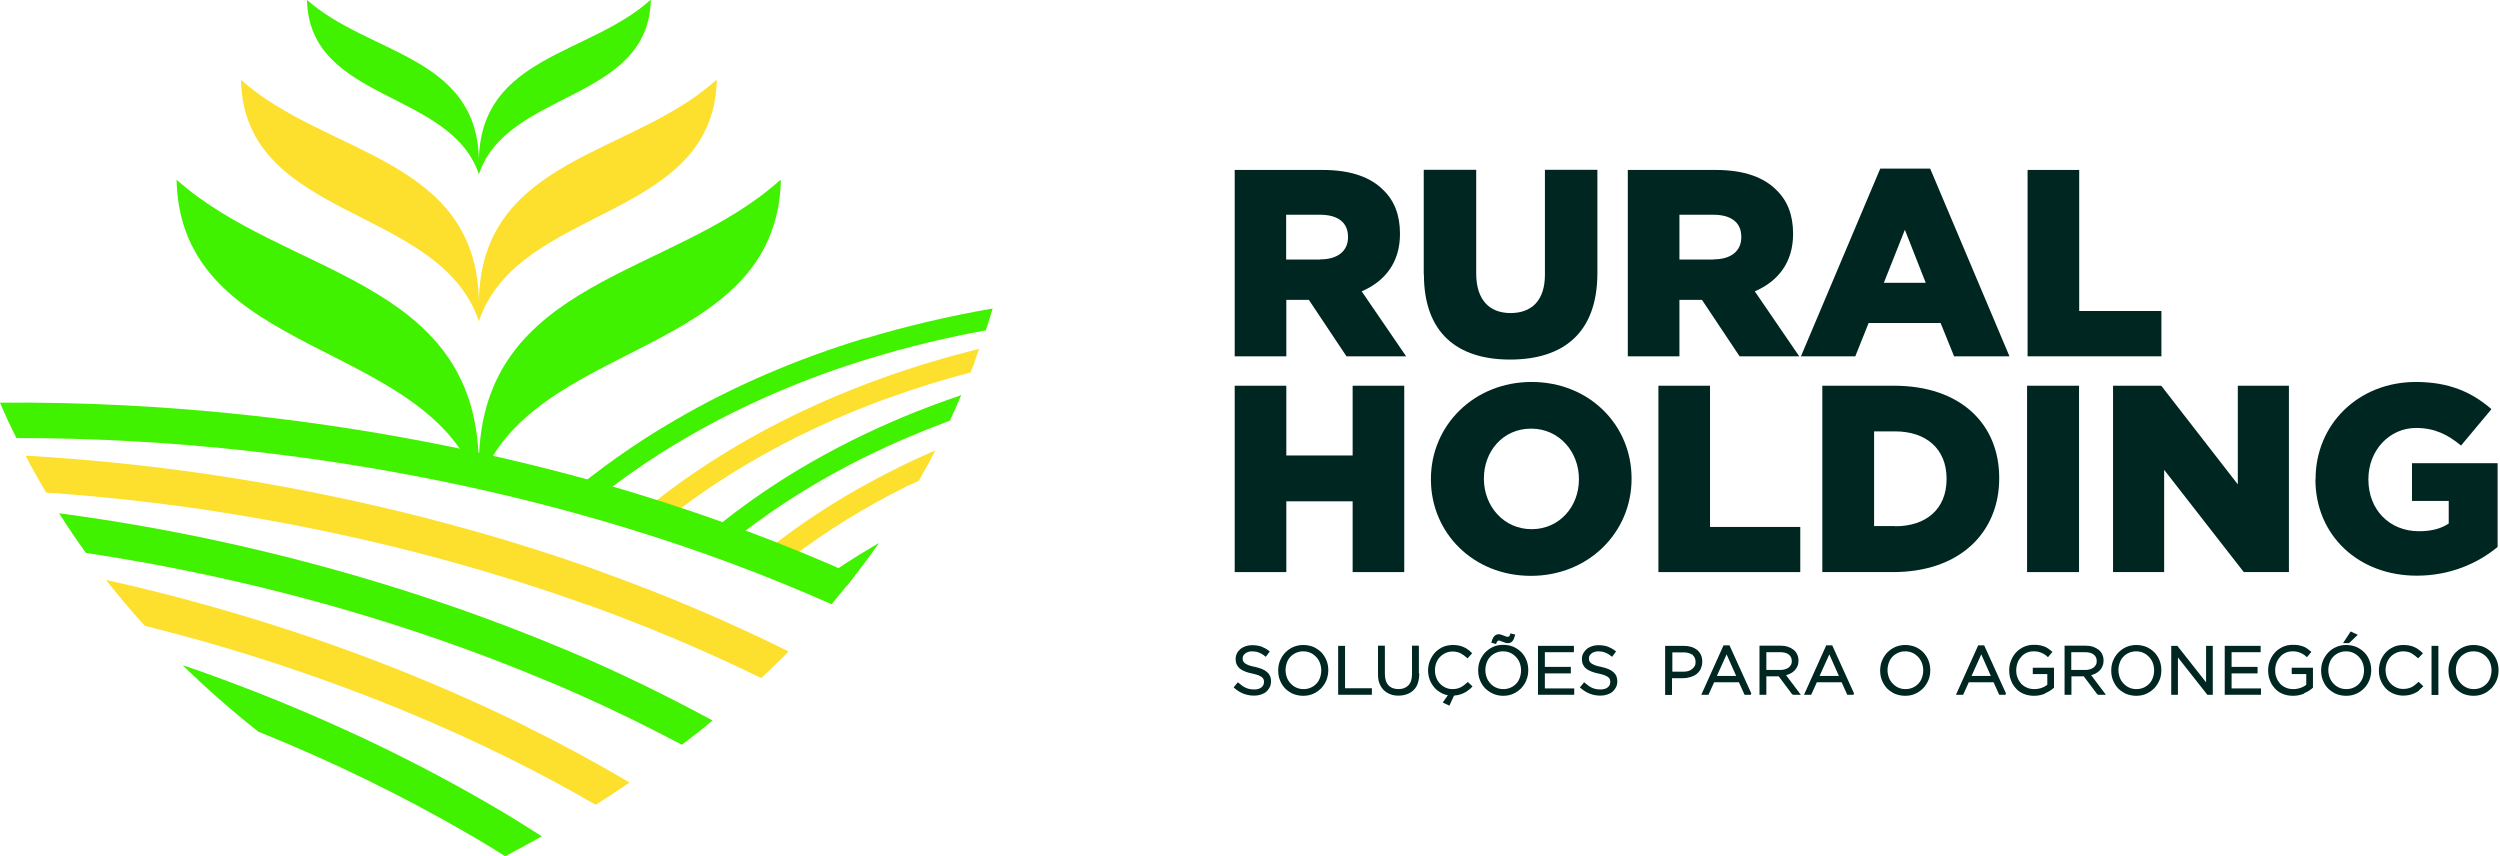 <svg xmlns="http://www.w3.org/2000/svg" width="400" height="137" viewBox="0 0 400 137" fill="none"><g clip-path="url(#clip0_133_2)"><path fill-rule="evenodd" clip-rule="evenodd" d="M140.206 87.13C136.651 89.181 133.233 91.424 130.033 93.805L128.94 94.625L130.307 94.461C132.03 94.27 133.78 93.996 135.503 93.722C137.308 91.479 139.003 89.209 140.644 86.883C140.507 86.966 140.343 87.047 140.179 87.13" fill="#41F200"></path><path fill-rule="evenodd" clip-rule="evenodd" d="M148.821 73.643C148.821 73.643 148.903 73.506 148.93 73.451C149.176 72.986 149.395 72.521 149.641 72.056C147.617 72.959 145.621 73.862 143.652 74.847C135.722 78.759 128.447 83.354 122.103 88.525L121.337 89.154H122.814C123.416 89.209 124.017 89.209 124.619 89.209C125.22 89.209 125.904 89.209 126.533 89.209H126.643L126.725 89.127C132.249 84.941 138.374 81.139 144.992 77.856L145.266 77.719L145.566 77.582C146.031 77.363 146.524 77.145 147.016 76.926C147.617 75.859 148.219 74.765 148.821 73.67" fill="#FDDF2D"></path><path fill-rule="evenodd" clip-rule="evenodd" d="M152.403 66.366C152.485 66.147 152.595 65.956 152.704 65.737C152.786 65.573 152.841 65.409 152.923 65.245C153.223 64.561 153.497 63.904 153.798 63.22C150.598 64.314 147.426 65.491 144.363 66.777C135.175 70.634 126.752 75.312 119.314 80.728C117.181 82.26 115.048 83.956 112.942 85.734L112.313 86.254L113.133 86.364C114.309 86.528 115.485 86.692 116.688 86.829H116.852L116.962 86.747C118.575 85.461 120.025 84.312 121.447 83.3C128.666 78.075 136.815 73.534 145.703 69.786L145.813 69.731H145.895C147.891 68.856 149.942 68.062 151.993 67.296C152.13 66.968 152.294 66.667 152.43 66.339" fill="#41F200"></path><path fill-rule="evenodd" clip-rule="evenodd" d="M155.876 57.995C155.876 57.995 155.931 57.886 155.958 57.804C156.204 57.147 156.423 56.491 156.669 55.807C151.419 57.12 146.277 58.652 141.328 60.43C131.319 64.014 121.994 68.555 113.653 73.944C109.223 76.789 105.011 79.935 101.101 83.3L100.581 83.765L101.265 83.956C102.304 84.23 103.343 84.503 104.41 84.75H104.601L104.738 84.668C108.211 81.768 111.875 79.059 115.649 76.652C123.744 71.427 132.796 67.023 142.531 63.521H142.586C146.715 62.017 150.954 60.731 155.302 59.582C155.493 59.062 155.712 58.542 155.931 58.023" fill="#FDDF2D"></path><path fill-rule="evenodd" clip-rule="evenodd" d="M138.292 54.138C127.436 57.448 117.235 61.825 108.019 67.214C101.648 70.907 95.713 75.12 90.299 79.716L89.834 80.099L90.408 80.318C91.338 80.701 92.268 81.056 93.225 81.412L93.416 81.494L93.58 81.357C98.612 77.172 104.081 73.342 109.852 70.005C118.849 64.78 128.776 60.485 139.386 57.284C145.32 55.478 151.446 54.001 157.736 52.852C158.119 51.703 158.474 50.527 158.83 49.351C151.801 50.582 144.91 52.196 138.292 54.193" fill="#41F200"></path><path d="M76.625 73.698C77.172 44.536 107.664 44.29 124.756 28.861C124.81 28.861 124.892 28.861 124.947 28.888C124.127 57.585 84.583 54.083 76.598 77.801C68.585 54.056 28.851 57.53 28.249 28.751C45.56 44.208 75.942 44.399 76.598 73.67" fill="#41F200"></path><path d="M76.625 48.147C77.036 25.195 101.046 25.004 114.528 12.857C114.583 12.857 114.637 12.857 114.692 12.885C114.036 35.481 82.888 32.718 76.625 51.402C70.308 32.691 39.024 35.454 38.559 12.775C52.205 24.949 76.133 25.113 76.625 48.147Z" fill="#FDDF2D"></path><path d="M76.625 25.551C76.926 8.973 94.291 8.809 104.027 0.027C104.054 0.027 104.109 0.027 104.136 0.027C103.671 16.359 81.165 14.362 76.625 27.876C72.058 14.362 49.47 16.332 49.115 -0.027C58.959 8.754 76.27 8.891 76.625 25.523" fill="#41F200"></path><path fill-rule="evenodd" clip-rule="evenodd" d="M86.716 133.827C83.982 132.076 81.22 130.352 78.376 128.711C63.991 120.34 48.13 113.063 31.203 107.1C30.546 106.881 29.89 106.662 29.234 106.443C33.008 110.136 37.027 113.665 41.321 117.057C53.135 121.817 64.347 127.289 74.766 133.334L75.094 133.526L75.395 133.69C77.227 134.757 79.032 135.851 80.837 137C82.806 135.96 84.747 134.894 86.662 133.827" fill="#41F200"></path><path fill-rule="evenodd" clip-rule="evenodd" d="M84.31 116.291C68.585 108.522 51.521 102.011 33.609 96.978C28.085 95.418 22.534 94.023 16.955 92.792C18.924 95.282 21.002 97.744 23.163 100.124C26.061 100.862 28.96 101.628 31.859 102.422C49.279 107.346 65.851 113.638 81.11 121.161L81.466 121.325L81.767 121.489C86.415 123.787 90.928 126.222 95.303 128.766C97.135 127.617 98.94 126.413 100.718 125.209C95.44 122.063 89.971 119.109 84.31 116.319" fill="#FDDF2D"></path><path fill-rule="evenodd" clip-rule="evenodd" d="M90.271 103.872C73.262 96.732 55.022 90.987 36.07 86.801C27.21 84.859 18.322 83.3 9.462 82.123C10.829 84.284 12.251 86.391 13.755 88.47C20.729 89.51 27.702 90.795 34.648 92.327C53.107 96.376 70.883 101.957 87.482 108.932L87.755 109.042C87.755 109.042 87.755 109.042 87.783 109.042L87.974 109.124C95.276 112.188 102.304 115.553 109.086 119.164C109.961 118.507 110.809 117.851 111.657 117.194C111.684 117.167 111.739 117.139 111.766 117.112C112.532 116.51 113.27 115.908 114.008 115.279C106.406 111.148 98.503 107.318 90.244 103.844" fill="#41F200"></path><path fill-rule="evenodd" clip-rule="evenodd" d="M96.233 91.479C77.993 84.941 58.549 79.962 38.504 76.68C27.018 74.819 15.506 73.561 4.102 72.904C4.348 73.397 4.622 73.889 4.868 74.382C4.895 74.436 4.922 74.491 4.95 74.546C5.743 75.996 6.563 77.391 7.384 78.813C17.365 79.497 27.429 80.646 37.438 82.287C57.045 85.488 76.051 90.358 93.909 96.759H94.018C103.644 100.233 112.914 104.145 121.802 108.495C121.802 108.495 121.829 108.467 121.857 108.44C122.65 107.674 123.443 106.908 124.236 106.17C124.373 106.06 124.482 105.923 124.619 105.814C125.138 105.294 125.658 104.774 126.178 104.227C116.634 99.495 106.625 95.227 96.233 91.507" fill="#FDDF2D"></path><path fill-rule="evenodd" clip-rule="evenodd" d="M102.195 79.087C82.696 73.151 62.077 68.938 40.938 66.558C27.183 65.026 13.482 64.314 0 64.424C0.301 65.081 0.574 65.764 0.875 66.421C1.067 66.804 1.231 67.214 1.422 67.625C1.805 68.445 2.215 69.266 2.625 70.087C15.013 70.087 27.593 70.771 40.172 72.193C60.901 74.518 81.138 78.649 100.28 84.503C111.629 87.95 122.568 92.026 133.042 96.677C134.327 95.145 135.585 93.613 136.788 92.054C125.74 87.102 114.172 82.753 102.167 79.087" fill="#41F200"></path><path d="M197.552 27.192H211.636C216.203 27.192 219.348 28.396 221.344 30.42C223.094 32.116 223.997 34.414 223.997 37.369V37.451C223.997 42.019 221.563 45.028 217.871 46.615L224.981 57.01H215.437L209.421 47.983H205.811V57.01H197.552V27.192ZM211.253 41.499C214.07 41.499 215.683 40.132 215.683 37.97V37.888C215.683 35.536 213.988 34.359 211.198 34.359H205.784V41.527H211.226L211.253 41.499Z" fill="#002622"></path><path d="M227.798 43.907V27.165H236.193V43.743C236.193 48.038 238.354 50.089 241.69 50.089C245.026 50.089 247.187 48.12 247.187 43.962V27.165H255.582V43.688C255.582 53.317 250.085 57.53 241.608 57.53C233.131 57.53 227.825 53.235 227.825 43.907" fill="#002622"></path><path d="M260.45 27.192H274.533C279.1 27.192 282.245 28.396 284.241 30.42C285.992 32.116 286.894 34.414 286.894 37.369V37.451C286.894 42.019 284.46 45.028 280.768 46.615L287.879 57.01H278.335L272.318 47.983H268.709V57.01H260.45V27.192ZM274.178 41.499C276.995 41.499 278.608 40.132 278.608 37.97V37.888C278.608 35.536 276.913 34.359 274.123 34.359H268.709V41.527H274.151L274.178 41.499Z" fill="#002622"></path><path d="M300.868 26.973H308.826L321.515 57.01H312.655L310.494 51.676H298.981L296.848 57.01H288.152L300.841 26.973H300.868ZM308.115 45.247L304.779 36.767L301.415 45.247H308.115Z" fill="#002622"></path><path d="M345.826 49.761H332.672V27.192H324.414V57.01H345.826V49.761Z" fill="#002622"></path><path d="M197.552 61.716H205.811V72.877H216.422V61.716H224.68V91.534H216.422V80.209H205.811V91.534H197.552V61.716Z" fill="#002622"></path><path d="M228.946 76.707V76.625C228.946 68.062 235.838 61.114 245.054 61.114C254.27 61.114 261.051 67.98 261.051 76.543V76.625C261.051 85.187 254.16 92.136 244.944 92.136C235.728 92.136 228.946 85.269 228.946 76.707ZM252.629 76.707V76.625C252.629 72.33 249.511 68.582 244.972 68.582C240.432 68.582 237.424 72.248 237.424 76.543V76.625C237.424 80.92 240.541 84.668 245.054 84.668C249.566 84.668 252.629 81.002 252.629 76.707Z" fill="#002622"></path><path d="M265.345 61.716H273.604V84.312H288.043V91.534H265.345V61.716Z" fill="#002622"></path><path d="M291.57 61.716H303.056C313.694 61.716 319.874 67.844 319.874 76.461V76.543C319.874 85.16 313.612 91.534 302.892 91.534H291.57V61.716ZM303.22 84.203C308.17 84.203 311.451 81.467 311.451 76.652V76.57C311.451 71.81 308.17 69.02 303.22 69.02H299.856V84.175H303.22V84.203Z" fill="#002622"></path><path d="M332.645 61.716H324.332V91.534H332.645V61.716Z" fill="#002622"></path><path d="M338.087 61.716H345.799L358.05 77.5V61.716H366.227V91.534H359.007L346.264 75.175V91.534H338.087V61.716Z" fill="#002622"></path><path d="M370.493 76.707V76.625C370.493 67.925 377.302 61.114 386.545 61.114C391.796 61.114 395.488 62.728 398.633 65.463L393.765 71.29C391.632 69.512 389.499 68.473 386.573 68.473C382.279 68.473 378.943 72.084 378.943 76.652V76.734C378.943 81.549 382.307 84.996 387.038 84.996C389.034 84.996 390.565 84.585 391.796 83.765V80.154H385.916V74.108H399.617V87.513C396.472 90.111 392.069 92.108 386.682 92.108C377.384 92.108 370.466 85.707 370.466 76.68" fill="#002622"></path><path d="M198.81 105.841C198.865 105.978 198.974 106.115 199.111 106.224C199.275 106.334 199.467 106.443 199.74 106.553C200.014 106.662 200.342 106.744 200.779 106.826C201.627 107.018 202.256 107.264 202.639 107.619C203.049 107.948 203.241 108.413 203.241 108.987C203.241 109.315 203.186 109.616 203.049 109.89C202.912 110.164 202.748 110.382 202.53 110.574C202.311 110.765 202.037 110.902 201.709 111.012C201.381 111.121 201.053 111.176 200.67 111.176C200.068 111.176 199.494 111.066 199.002 110.875C198.51 110.683 198.017 110.382 197.552 109.972L198.072 109.343C198.482 109.698 198.865 109.972 199.275 110.164C199.686 110.355 200.15 110.437 200.67 110.437C201.19 110.437 201.6 110.328 201.901 110.081C202.201 109.835 202.365 109.534 202.365 109.124C202.365 108.933 202.338 108.768 202.283 108.632C202.229 108.495 202.119 108.358 201.983 108.249C201.846 108.139 201.627 108.03 201.381 107.92C201.135 107.838 200.807 107.729 200.397 107.647C199.959 107.565 199.576 107.455 199.248 107.318C198.92 107.182 198.646 107.045 198.455 106.881C198.263 106.717 198.099 106.498 197.99 106.279C197.881 106.06 197.826 105.759 197.826 105.458C197.826 105.157 197.881 104.884 198.017 104.61C198.127 104.364 198.318 104.145 198.537 103.954C198.756 103.762 199.029 103.625 199.33 103.516C199.631 103.407 199.959 103.352 200.342 103.352C200.889 103.352 201.381 103.434 201.791 103.571C202.201 103.735 202.612 103.954 202.994 104.255L202.502 104.911C202.147 104.61 201.791 104.419 201.436 104.282C201.08 104.145 200.697 104.09 200.314 104.09C200.068 104.09 199.85 104.118 199.658 104.2C199.467 104.255 199.303 104.337 199.139 104.473C199.002 104.583 198.892 104.72 198.81 104.856C198.728 104.993 198.701 105.157 198.701 105.349C198.701 105.54 198.728 105.704 198.783 105.841" fill="#002622"></path><path d="M198.81 105.841C198.865 105.978 198.974 106.115 199.111 106.224C199.275 106.334 199.467 106.443 199.74 106.553C200.014 106.662 200.342 106.744 200.779 106.826C201.627 107.018 202.256 107.264 202.639 107.619C203.049 107.948 203.241 108.413 203.241 108.987C203.241 109.315 203.186 109.616 203.049 109.89C202.912 110.164 202.748 110.382 202.53 110.574C202.311 110.765 202.037 110.902 201.709 111.012C201.381 111.121 201.053 111.176 200.67 111.176C200.068 111.176 199.494 111.066 199.002 110.875C198.51 110.683 198.017 110.382 197.552 109.972L198.072 109.343C198.482 109.698 198.865 109.972 199.275 110.164C199.686 110.355 200.15 110.437 200.67 110.437C201.19 110.437 201.6 110.328 201.901 110.081C202.201 109.835 202.365 109.534 202.365 109.124C202.365 108.933 202.338 108.768 202.283 108.632C202.229 108.495 202.119 108.358 201.983 108.249C201.846 108.139 201.627 108.03 201.381 107.92C201.135 107.838 200.807 107.729 200.397 107.647C199.959 107.565 199.576 107.455 199.248 107.318C198.92 107.182 198.646 107.045 198.455 106.881C198.263 106.717 198.099 106.498 197.99 106.279C197.881 106.06 197.826 105.759 197.826 105.458C197.826 105.157 197.881 104.884 198.017 104.61C198.127 104.364 198.318 104.145 198.537 103.954C198.756 103.762 199.029 103.625 199.33 103.516C199.631 103.407 199.959 103.352 200.342 103.352C200.889 103.352 201.381 103.434 201.791 103.571C202.201 103.735 202.612 103.954 202.994 104.255L202.502 104.911C202.147 104.61 201.791 104.419 201.436 104.282C201.08 104.145 200.697 104.09 200.314 104.09C200.068 104.09 199.85 104.118 199.658 104.2C199.467 104.255 199.303 104.337 199.139 104.473C199.002 104.583 198.892 104.72 198.81 104.856C198.728 104.993 198.701 105.157 198.701 105.349C198.701 105.54 198.728 105.704 198.783 105.841" stroke="#002622" stroke-width="0.25" stroke-miterlimit="10"></path><path d="M212.128 108.741C211.937 109.206 211.663 109.644 211.335 109.999C210.98 110.355 210.597 110.656 210.105 110.875C209.64 111.094 209.093 111.203 208.518 111.203C207.944 111.203 207.425 111.094 206.932 110.902C206.467 110.683 206.057 110.41 205.702 110.054C205.374 109.698 205.1 109.288 204.909 108.796C204.717 108.331 204.635 107.811 204.635 107.291C204.635 106.771 204.717 106.252 204.909 105.787C205.1 105.321 205.374 104.884 205.702 104.528C206.057 104.173 206.44 103.872 206.932 103.653C207.425 103.434 207.944 103.324 208.518 103.324C209.093 103.324 209.64 103.434 210.105 103.625C210.57 103.844 210.98 104.118 211.335 104.473C211.663 104.829 211.937 105.239 212.128 105.732C212.32 106.197 212.402 106.717 212.402 107.236C212.402 107.756 212.292 108.276 212.128 108.741ZM211.308 106.033C211.171 105.65 210.952 105.321 210.679 105.021C210.405 104.747 210.105 104.501 209.722 104.337C209.366 104.173 208.956 104.09 208.518 104.09C208.081 104.09 207.698 104.173 207.315 104.337C206.96 104.501 206.632 104.72 206.385 104.993C206.112 105.267 205.921 105.595 205.784 105.978C205.647 106.361 205.565 106.771 205.565 107.209C205.565 107.647 205.647 108.057 205.784 108.44C205.921 108.823 206.139 109.151 206.413 109.452C206.686 109.726 206.987 109.972 207.37 110.136C207.725 110.3 208.136 110.382 208.573 110.382C209.011 110.382 209.421 110.3 209.776 110.136C210.132 109.972 210.46 109.753 210.706 109.48C210.98 109.206 211.171 108.878 211.308 108.495C211.445 108.112 211.527 107.701 211.527 107.264C211.527 106.826 211.445 106.416 211.308 106.033Z" fill="#002622" stroke="#002622" stroke-width="0.25" stroke-miterlimit="10"></path><path d="M214.234 103.461H215.082V110.246H219.375V111.039H214.234V103.461Z" fill="#002622" stroke="#002622" stroke-width="0.25" stroke-miterlimit="10"></path><path d="M226.95 107.811C226.95 108.358 226.868 108.85 226.731 109.288C226.595 109.698 226.376 110.054 226.075 110.328C225.802 110.601 225.473 110.82 225.063 110.957C224.68 111.094 224.243 111.176 223.778 111.176C223.313 111.176 222.875 111.121 222.493 110.957C222.11 110.82 221.782 110.601 221.481 110.328C221.207 110.054 220.989 109.698 220.824 109.288C220.66 108.878 220.606 108.413 220.606 107.866V103.434H221.453V107.811C221.453 108.632 221.645 109.261 222.055 109.726C222.465 110.164 223.04 110.382 223.751 110.382C224.462 110.382 225.009 110.164 225.419 109.753C225.829 109.343 226.048 108.714 226.048 107.866V103.434H226.895V107.784L226.95 107.811Z" fill="#002622" stroke="#002622" stroke-width="0.25" stroke-miterlimit="10"></path><path d="M230.587 110.711C230.177 110.492 229.822 110.218 229.548 109.863C229.247 109.507 229.029 109.124 228.864 108.686C228.7 108.249 228.618 107.756 228.618 107.264C228.618 106.717 228.728 106.197 228.919 105.732C229.111 105.267 229.384 104.829 229.712 104.473C230.068 104.118 230.451 103.844 230.915 103.625C231.38 103.434 231.9 103.324 232.447 103.324C232.802 103.324 233.103 103.352 233.377 103.407C233.65 103.461 233.924 103.543 234.142 103.653C234.388 103.762 234.607 103.872 234.799 104.036C234.99 104.173 235.209 104.337 235.373 104.528L234.799 105.157C234.47 104.856 234.115 104.61 233.759 104.419C233.377 104.227 232.939 104.118 232.419 104.118C232.009 104.118 231.599 104.2 231.244 104.364C230.888 104.528 230.587 104.747 230.314 105.021C230.04 105.294 229.849 105.622 229.685 106.005C229.548 106.388 229.466 106.799 229.466 107.236C229.466 107.674 229.548 108.084 229.685 108.467C229.822 108.85 230.04 109.179 230.314 109.48C230.587 109.753 230.888 109.972 231.244 110.136C231.599 110.3 231.982 110.382 232.419 110.382C232.939 110.382 233.377 110.273 233.759 110.081C234.142 109.89 234.498 109.616 234.853 109.288L235.428 109.835C235.236 110.027 235.045 110.218 234.826 110.355C234.635 110.519 234.416 110.656 234.17 110.765C233.951 110.875 233.677 110.984 233.431 111.039C233.158 111.121 232.857 111.148 232.556 111.176L231.845 112.735L231.025 112.352L231.873 111.148C231.408 111.094 230.943 110.93 230.56 110.711" fill="#002622"></path><path d="M230.587 110.711C230.177 110.492 229.822 110.218 229.548 109.863C229.247 109.507 229.029 109.124 228.864 108.686C228.7 108.249 228.618 107.756 228.618 107.264C228.618 106.717 228.728 106.197 228.919 105.732C229.111 105.267 229.384 104.829 229.712 104.473C230.068 104.118 230.451 103.844 230.915 103.625C231.38 103.434 231.9 103.324 232.447 103.324C232.802 103.324 233.103 103.352 233.377 103.407C233.65 103.461 233.924 103.543 234.142 103.653C234.388 103.762 234.607 103.872 234.799 104.036C234.99 104.173 235.209 104.337 235.373 104.528L234.799 105.157C234.47 104.856 234.115 104.61 233.759 104.419C233.377 104.227 232.939 104.118 232.419 104.118C232.009 104.118 231.599 104.2 231.244 104.364C230.888 104.528 230.587 104.747 230.314 105.021C230.04 105.294 229.849 105.622 229.685 106.005C229.548 106.388 229.466 106.799 229.466 107.236C229.466 107.674 229.548 108.084 229.685 108.467C229.822 108.85 230.04 109.179 230.314 109.48C230.587 109.753 230.888 109.972 231.244 110.136C231.599 110.3 231.982 110.382 232.419 110.382C232.939 110.382 233.377 110.273 233.759 110.081C234.142 109.89 234.498 109.616 234.853 109.288L235.428 109.835C235.236 110.027 235.045 110.218 234.826 110.355C234.635 110.519 234.416 110.656 234.17 110.765C233.951 110.875 233.677 110.984 233.431 111.039C233.158 111.121 232.857 111.148 232.556 111.176L231.845 112.735L231.025 112.352L231.873 111.148C231.408 111.094 230.943 110.93 230.56 110.711" stroke="#002622" stroke-width="0.25" stroke-miterlimit="10"></path><path d="M244.124 108.741C243.932 109.206 243.659 109.644 243.331 109.999C242.975 110.355 242.592 110.656 242.1 110.875C241.635 111.094 241.088 111.203 240.514 111.203C239.94 111.203 239.42 111.094 238.928 110.875C238.463 110.656 238.053 110.382 237.697 110.027C237.369 109.671 237.096 109.261 236.904 108.768C236.713 108.303 236.631 107.784 236.631 107.264C236.631 106.744 236.713 106.224 236.904 105.759C237.096 105.294 237.369 104.856 237.697 104.501C238.053 104.145 238.436 103.844 238.928 103.625C239.393 103.407 239.94 103.297 240.514 103.297C241.088 103.297 241.608 103.407 242.1 103.598C242.565 103.817 242.975 104.09 243.331 104.446C243.659 104.802 243.932 105.212 244.124 105.704C244.315 106.17 244.397 106.689 244.397 107.209C244.397 107.729 244.315 108.249 244.124 108.714M243.276 106.033C243.139 105.65 242.921 105.321 242.647 105.021C242.374 104.747 242.073 104.501 241.69 104.337C241.335 104.173 240.924 104.09 240.487 104.09C240.049 104.09 239.639 104.173 239.284 104.337C238.928 104.501 238.6 104.72 238.354 104.993C238.08 105.267 237.889 105.595 237.752 105.978C237.615 106.361 237.533 106.771 237.533 107.209C237.533 107.647 237.615 108.057 237.752 108.44C237.889 108.823 238.108 109.151 238.381 109.452C238.655 109.753 238.955 109.972 239.338 110.136C239.694 110.3 240.104 110.382 240.541 110.382C240.979 110.382 241.362 110.3 241.745 110.136C242.1 109.972 242.428 109.753 242.674 109.48C242.948 109.206 243.139 108.878 243.276 108.495C243.413 108.112 243.495 107.701 243.495 107.264C243.495 106.826 243.413 106.416 243.276 106.033ZM241.909 102.504C241.745 102.668 241.553 102.777 241.28 102.777C241.143 102.777 241.034 102.777 240.897 102.723C240.76 102.668 240.623 102.641 240.514 102.586C240.377 102.531 240.268 102.476 240.159 102.449C240.049 102.394 239.94 102.367 239.858 102.367C239.721 102.367 239.612 102.394 239.53 102.476C239.448 102.559 239.366 102.695 239.284 102.887L238.764 102.75C238.873 102.34 239.01 102.039 239.174 101.875C239.338 101.71 239.53 101.601 239.803 101.601C239.912 101.601 240.049 101.601 240.186 101.683C240.323 101.738 240.459 101.765 240.569 101.82C240.706 101.875 240.815 101.929 240.924 101.957C241.034 102.011 241.143 102.011 241.225 102.011C241.362 102.011 241.471 101.984 241.553 101.902C241.635 101.82 241.717 101.683 241.772 101.492L242.292 101.628C242.182 102.039 242.046 102.34 241.881 102.504" fill="#002622"></path><path d="M244.124 108.741C243.932 109.206 243.659 109.644 243.331 109.999C242.975 110.355 242.592 110.656 242.1 110.875C241.635 111.094 241.088 111.203 240.514 111.203C239.94 111.203 239.42 111.094 238.928 110.875C238.463 110.656 238.053 110.382 237.697 110.027C237.369 109.671 237.096 109.261 236.904 108.768C236.713 108.303 236.631 107.784 236.631 107.264C236.631 106.744 236.713 106.224 236.904 105.759C237.096 105.294 237.369 104.856 237.697 104.501C238.053 104.145 238.436 103.844 238.928 103.625C239.393 103.407 239.94 103.297 240.514 103.297C241.088 103.297 241.608 103.407 242.1 103.598C242.565 103.817 242.975 104.09 243.331 104.446C243.659 104.802 243.932 105.212 244.124 105.704C244.315 106.17 244.397 106.689 244.397 107.209C244.397 107.729 244.315 108.249 244.124 108.714M241.909 102.504C241.745 102.668 241.553 102.777 241.28 102.777C241.143 102.777 241.034 102.777 240.897 102.723C240.76 102.668 240.623 102.641 240.514 102.586C240.377 102.531 240.268 102.476 240.159 102.449C240.049 102.394 239.94 102.367 239.858 102.367C239.721 102.367 239.612 102.394 239.53 102.476C239.448 102.559 239.366 102.695 239.284 102.887L238.764 102.75C238.873 102.34 239.01 102.039 239.174 101.875C239.338 101.71 239.53 101.601 239.803 101.601C239.912 101.601 240.049 101.601 240.186 101.683C240.323 101.738 240.459 101.765 240.569 101.82C240.706 101.875 240.815 101.929 240.924 101.957C241.034 102.011 241.143 102.011 241.225 102.011C241.362 102.011 241.471 101.984 241.553 101.902C241.635 101.82 241.717 101.683 241.772 101.492L242.292 101.628C242.182 102.039 242.046 102.34 241.881 102.504M243.276 106.033C243.139 105.65 242.921 105.321 242.647 105.021C242.374 104.747 242.073 104.501 241.69 104.337C241.335 104.173 240.924 104.09 240.487 104.09C240.049 104.09 239.639 104.173 239.284 104.337C238.928 104.501 238.6 104.72 238.354 104.993C238.08 105.267 237.889 105.595 237.752 105.978C237.615 106.361 237.533 106.771 237.533 107.209C237.533 107.647 237.615 108.057 237.752 108.44C237.889 108.823 238.108 109.151 238.381 109.452C238.655 109.753 238.955 109.972 239.338 110.136C239.694 110.3 240.104 110.382 240.541 110.382C240.979 110.382 241.362 110.3 241.745 110.136C242.1 109.972 242.428 109.753 242.674 109.48C242.948 109.206 243.139 108.878 243.276 108.495C243.413 108.112 243.495 107.701 243.495 107.264C243.495 106.826 243.413 106.416 243.276 106.033Z" stroke="#002622" stroke-width="0.25" stroke-miterlimit="10"></path><path d="M251.699 104.227H247.05V106.826H251.207V107.619H247.05V110.273H251.754V111.039H246.202V103.461H251.699V104.227Z" fill="#002622" stroke="#002622" stroke-width="0.25" stroke-miterlimit="10"></path><path d="M254.215 105.841C254.269 105.978 254.379 106.115 254.516 106.224C254.68 106.334 254.871 106.443 255.145 106.553C255.418 106.662 255.746 106.744 256.184 106.826C257.032 107.018 257.66 107.264 258.043 107.619C258.454 107.948 258.645 108.413 258.645 108.987C258.645 109.315 258.59 109.616 258.454 109.89C258.317 110.164 258.153 110.382 257.934 110.574C257.715 110.765 257.442 110.902 257.114 111.012C256.785 111.121 256.457 111.176 256.074 111.176C255.473 111.176 254.898 111.066 254.406 110.875C253.914 110.683 253.422 110.382 252.957 109.972L253.476 109.343C253.887 109.698 254.269 109.972 254.68 110.164C255.09 110.355 255.555 110.437 256.074 110.437C256.594 110.437 257.004 110.328 257.305 110.081C257.606 109.835 257.77 109.534 257.77 109.124C257.77 108.933 257.743 108.768 257.688 108.632C257.633 108.495 257.524 108.358 257.387 108.249C257.25 108.139 257.032 108.03 256.785 107.92C256.539 107.838 256.211 107.729 255.801 107.647C255.363 107.565 254.981 107.455 254.652 107.318C254.324 107.182 254.051 107.045 253.859 106.881C253.641 106.717 253.504 106.498 253.394 106.279C253.285 106.06 253.23 105.759 253.23 105.458C253.23 105.157 253.285 104.884 253.422 104.61C253.558 104.364 253.723 104.145 253.941 103.954C254.16 103.762 254.434 103.625 254.734 103.516C255.035 103.407 255.363 103.352 255.746 103.352C256.293 103.352 256.785 103.434 257.196 103.571C257.606 103.735 258.016 103.954 258.399 104.255L257.907 104.911C257.551 104.61 257.196 104.419 256.84 104.282C256.485 104.145 256.102 104.09 255.719 104.09C255.473 104.09 255.254 104.118 255.063 104.2C254.871 104.255 254.68 104.337 254.543 104.473C254.406 104.583 254.297 104.72 254.215 104.856C254.133 104.993 254.105 105.157 254.105 105.349C254.105 105.54 254.133 105.704 254.187 105.841" fill="#002622"></path><path d="M254.215 105.841C254.269 105.978 254.379 106.115 254.516 106.224C254.68 106.334 254.871 106.443 255.145 106.553C255.418 106.662 255.746 106.744 256.184 106.826C257.032 107.018 257.66 107.264 258.043 107.619C258.454 107.948 258.645 108.413 258.645 108.987C258.645 109.315 258.59 109.616 258.454 109.89C258.317 110.164 258.153 110.382 257.934 110.574C257.715 110.765 257.442 110.902 257.114 111.012C256.785 111.121 256.457 111.176 256.074 111.176C255.473 111.176 254.898 111.066 254.406 110.875C253.914 110.683 253.422 110.382 252.957 109.972L253.476 109.343C253.887 109.698 254.269 109.972 254.68 110.164C255.09 110.355 255.555 110.437 256.074 110.437C256.594 110.437 257.004 110.328 257.305 110.081C257.606 109.835 257.77 109.534 257.77 109.124C257.77 108.933 257.743 108.768 257.688 108.632C257.633 108.495 257.524 108.358 257.387 108.249C257.25 108.139 257.032 108.03 256.785 107.92C256.539 107.838 256.211 107.729 255.801 107.647C255.363 107.565 254.981 107.455 254.652 107.318C254.324 107.182 254.051 107.045 253.859 106.881C253.641 106.717 253.504 106.498 253.394 106.279C253.285 106.06 253.23 105.759 253.23 105.458C253.23 105.157 253.285 104.884 253.422 104.61C253.558 104.364 253.723 104.145 253.941 103.954C254.16 103.762 254.434 103.625 254.734 103.516C255.035 103.407 255.363 103.352 255.746 103.352C256.293 103.352 256.785 103.434 257.196 103.571C257.606 103.735 258.016 103.954 258.399 104.255L257.907 104.911C257.551 104.61 257.196 104.419 256.84 104.282C256.485 104.145 256.102 104.09 255.719 104.09C255.473 104.09 255.254 104.118 255.063 104.2C254.871 104.255 254.68 104.337 254.543 104.473C254.406 104.583 254.297 104.72 254.215 104.856C254.133 104.993 254.105 105.157 254.105 105.349C254.105 105.54 254.133 105.704 254.187 105.841" stroke="#002622" stroke-width="0.25" stroke-miterlimit="10"></path><path d="M272.017 106.963C271.853 107.264 271.635 107.537 271.361 107.756C271.088 107.975 270.76 108.112 270.404 108.221C270.049 108.331 269.666 108.385 269.255 108.385H267.396V111.066H266.548V103.461H269.392C269.83 103.461 270.213 103.516 270.568 103.625C270.924 103.735 271.224 103.899 271.471 104.09C271.717 104.309 271.908 104.556 272.045 104.856C272.182 105.157 272.236 105.486 272.236 105.869C272.236 106.279 272.154 106.635 271.99 106.963M270.842 104.665C270.459 104.391 269.966 104.255 269.365 104.255H267.451V107.592H269.338C269.638 107.592 269.939 107.565 270.185 107.483C270.431 107.401 270.65 107.291 270.842 107.127C271.033 106.963 271.17 106.799 271.279 106.607C271.389 106.388 271.416 106.17 271.416 105.923C271.416 105.376 271.224 104.966 270.869 104.692" fill="#002622"></path><path d="M272.017 106.963C271.853 107.264 271.635 107.537 271.361 107.756C271.088 107.975 270.76 108.112 270.404 108.221C270.049 108.331 269.666 108.385 269.255 108.385H267.396V111.066H266.548V103.461H269.392C269.83 103.461 270.213 103.516 270.568 103.625C270.924 103.735 271.224 103.899 271.471 104.09C271.717 104.309 271.908 104.556 272.045 104.856C272.182 105.157 272.236 105.486 272.236 105.869C272.236 106.279 272.154 106.635 271.99 106.963M270.842 104.665C270.459 104.391 269.966 104.255 269.365 104.255H267.451V107.592H269.338C269.638 107.592 269.939 107.565 270.185 107.483C270.431 107.401 270.65 107.291 270.842 107.127C271.033 106.963 271.17 106.799 271.279 106.607C271.389 106.388 271.416 106.17 271.416 105.923C271.416 105.376 271.224 104.966 270.869 104.692" stroke="#002622" stroke-width="0.25" stroke-miterlimit="10"></path><path d="M280.139 111.039H279.21L278.307 109.042H274.178L273.275 111.039H272.4L275.846 103.379H276.639L280.112 111.039H280.139ZM276.256 104.391L274.506 108.276H277.979L276.256 104.391Z" fill="#002622" stroke="#002622" stroke-width="0.25" stroke-miterlimit="10"></path><path d="M286.867 111.039L284.652 108.084H282.491V111.039H281.644V103.434H284.898C285.308 103.434 285.691 103.489 286.019 103.598C286.347 103.707 286.648 103.872 286.894 104.063C287.14 104.255 287.332 104.501 287.441 104.774C287.578 105.048 287.632 105.376 287.632 105.704C287.632 106.033 287.578 106.306 287.468 106.553C287.359 106.799 287.222 107.018 287.031 107.209C286.839 107.401 286.621 107.537 286.375 107.674C286.128 107.784 285.855 107.893 285.554 107.948L287.879 111.039H286.839H286.867ZM286.292 104.638C285.964 104.364 285.472 104.227 284.843 104.227H282.491V107.318H284.843C285.117 107.318 285.39 107.291 285.636 107.209C285.882 107.127 286.074 107.045 286.265 106.908C286.429 106.771 286.566 106.607 286.675 106.416C286.785 106.224 286.812 106.005 286.812 105.759C286.812 105.294 286.648 104.911 286.292 104.638Z" fill="#002622" stroke="#002622" stroke-width="0.25" stroke-miterlimit="10"></path><path d="M296.575 111.039H295.645L294.743 109.042H290.613L289.711 111.039H288.836L292.281 103.379H293.074L296.547 111.039H296.575ZM292.692 104.391L290.941 108.276H294.414L292.692 104.391Z" fill="#002622" stroke="#002622" stroke-width="0.25" stroke-miterlimit="10"></path><path d="M308.443 108.741C308.252 109.206 307.978 109.644 307.65 109.999C307.295 110.355 306.912 110.656 306.42 110.875C305.955 111.094 305.408 111.203 304.834 111.203C304.259 111.203 303.74 111.094 303.247 110.902C302.783 110.683 302.372 110.41 302.017 110.054C301.689 109.698 301.415 109.288 301.224 108.796C301.032 108.331 300.95 107.811 300.95 107.291C300.95 106.771 301.032 106.252 301.224 105.787C301.415 105.321 301.689 104.884 302.017 104.528C302.372 104.173 302.755 103.872 303.247 103.653C303.74 103.434 304.259 103.324 304.834 103.324C305.408 103.324 305.927 103.434 306.42 103.625C306.885 103.844 307.295 104.118 307.65 104.473C307.978 104.829 308.252 105.239 308.443 105.732C308.635 106.197 308.717 106.717 308.717 107.236C308.717 107.756 308.635 108.276 308.443 108.741ZM307.623 106.033C307.486 105.65 307.267 105.321 306.994 105.021C306.72 104.747 306.42 104.501 306.037 104.337C305.681 104.173 305.271 104.09 304.834 104.09C304.396 104.09 303.986 104.173 303.63 104.337C303.275 104.501 302.947 104.72 302.7 104.993C302.427 105.267 302.236 105.595 302.099 105.978C301.962 106.361 301.88 106.771 301.88 107.209C301.88 107.647 301.962 108.057 302.099 108.44C302.236 108.823 302.454 109.151 302.728 109.452C303.001 109.726 303.302 109.972 303.685 110.136C304.04 110.3 304.451 110.382 304.888 110.382C305.326 110.382 305.709 110.3 306.091 110.136C306.447 109.972 306.775 109.753 307.021 109.48C307.295 109.206 307.486 108.878 307.623 108.495C307.76 108.112 307.842 107.701 307.842 107.264C307.842 106.826 307.76 106.416 307.623 106.033Z" fill="#002622" stroke="#002622" stroke-width="0.25" stroke-miterlimit="10"></path><path d="M320.886 111.039H319.956L319.054 109.042H314.924L314.022 111.039H313.147L316.593 103.379H317.386L320.859 111.039H320.886ZM317.003 104.391L315.253 108.276H318.726L317.003 104.391Z" fill="#002622" stroke="#002622" stroke-width="0.25" stroke-miterlimit="10"></path><path d="M327.203 110.847C326.684 111.066 326.109 111.203 325.453 111.203C324.851 111.203 324.304 111.094 323.839 110.902C323.375 110.711 322.964 110.437 322.636 110.054C322.308 109.698 322.035 109.288 321.871 108.796C321.679 108.331 321.597 107.811 321.597 107.264C321.597 106.717 321.679 106.252 321.871 105.759C322.062 105.294 322.308 104.856 322.636 104.501C322.964 104.145 323.375 103.844 323.839 103.625C324.304 103.407 324.824 103.297 325.398 103.297C325.726 103.297 326 103.297 326.273 103.352C326.547 103.407 326.793 103.461 327.012 103.543C327.23 103.625 327.449 103.735 327.641 103.872C327.832 104.008 328.024 104.145 328.215 104.309L327.668 104.966C327.531 104.829 327.367 104.72 327.203 104.61C327.039 104.501 326.875 104.419 326.684 104.337C326.492 104.255 326.301 104.2 326.082 104.145C325.863 104.09 325.617 104.09 325.344 104.09C324.933 104.09 324.551 104.173 324.195 104.337C323.839 104.501 323.539 104.72 323.293 105.021C323.046 105.294 322.828 105.622 322.691 106.005C322.554 106.388 322.472 106.799 322.472 107.209C322.472 107.674 322.527 108.084 322.691 108.467C322.828 108.85 323.046 109.179 323.293 109.48C323.566 109.753 323.867 109.972 324.25 110.136C324.605 110.3 325.043 110.382 325.508 110.382C325.945 110.382 326.355 110.3 326.738 110.164C327.121 110.027 327.449 109.835 327.695 109.616V107.729H325.371V106.963H328.516V109.972C328.16 110.3 327.723 110.574 327.203 110.793" fill="#002622"></path><path d="M327.203 110.847C326.684 111.066 326.109 111.203 325.453 111.203C324.851 111.203 324.304 111.094 323.839 110.902C323.375 110.711 322.964 110.437 322.636 110.054C322.308 109.698 322.035 109.288 321.871 108.796C321.679 108.331 321.597 107.811 321.597 107.264C321.597 106.717 321.679 106.252 321.871 105.759C322.062 105.294 322.308 104.856 322.636 104.501C322.964 104.145 323.375 103.844 323.839 103.625C324.304 103.407 324.824 103.297 325.398 103.297C325.726 103.297 326 103.297 326.273 103.352C326.547 103.407 326.793 103.461 327.012 103.543C327.23 103.625 327.449 103.735 327.641 103.872C327.832 104.008 328.024 104.145 328.215 104.309L327.668 104.966C327.531 104.829 327.367 104.72 327.203 104.61C327.039 104.501 326.875 104.419 326.684 104.337C326.492 104.255 326.301 104.2 326.082 104.145C325.863 104.09 325.617 104.09 325.344 104.09C324.933 104.09 324.551 104.173 324.195 104.337C323.839 104.501 323.539 104.72 323.293 105.021C323.046 105.294 322.828 105.622 322.691 106.005C322.554 106.388 322.472 106.799 322.472 107.209C322.472 107.674 322.527 108.084 322.691 108.467C322.828 108.85 323.046 109.179 323.293 109.48C323.566 109.753 323.867 109.972 324.25 110.136C324.605 110.3 325.043 110.382 325.508 110.382C325.945 110.382 326.355 110.3 326.738 110.164C327.121 110.027 327.449 109.835 327.695 109.616V107.729H325.371V106.963H328.516V109.972C328.16 110.3 327.723 110.574 327.203 110.793" stroke="#002622" stroke-width="0.25" stroke-miterlimit="10"></path><path d="M335.681 111.039L333.466 108.084H331.305V111.039H330.457V103.434H333.712C334.122 103.434 334.505 103.489 334.833 103.598C335.161 103.707 335.462 103.872 335.708 104.063C335.954 104.255 336.145 104.501 336.255 104.774C336.392 105.048 336.446 105.376 336.446 105.704C336.446 106.033 336.392 106.306 336.282 106.553C336.173 106.799 336.036 107.018 335.845 107.209C335.653 107.401 335.434 107.537 335.188 107.674C334.942 107.784 334.669 107.893 334.368 107.948L336.692 111.039H335.653H335.681ZM335.079 104.638C334.751 104.364 334.259 104.227 333.63 104.227H331.278V107.318H333.63C333.903 107.318 334.177 107.291 334.423 107.209C334.669 107.127 334.86 107.045 335.052 106.908C335.216 106.771 335.352 106.607 335.462 106.416C335.571 106.224 335.599 106.005 335.599 105.759C335.599 105.294 335.434 104.911 335.079 104.638Z" fill="#002622" stroke="#002622" stroke-width="0.25" stroke-miterlimit="10"></path><path d="M345.416 108.741C345.225 109.206 344.951 109.644 344.623 109.999C344.267 110.355 343.885 110.656 343.392 110.875C342.927 111.094 342.381 111.203 341.806 111.203C341.232 111.203 340.712 111.094 340.22 110.902C339.755 110.683 339.345 110.41 338.99 110.054C338.661 109.698 338.388 109.288 338.196 108.796C338.005 108.331 337.923 107.811 337.923 107.291C337.923 106.771 338.005 106.252 338.196 105.787C338.388 105.321 338.661 104.884 338.99 104.528C339.345 104.173 339.728 103.872 340.22 103.653C340.712 103.434 341.232 103.324 341.806 103.324C342.381 103.324 342.9 103.434 343.392 103.625C343.857 103.844 344.267 104.118 344.623 104.473C344.951 104.829 345.225 105.239 345.416 105.732C345.607 106.197 345.689 106.717 345.689 107.236C345.689 107.756 345.607 108.276 345.416 108.741ZM344.568 106.033C344.432 105.65 344.213 105.321 343.939 105.021C343.666 104.747 343.365 104.501 342.982 104.337C342.627 104.173 342.216 104.09 341.779 104.09C341.341 104.09 340.931 104.173 340.576 104.337C340.22 104.501 339.892 104.72 339.646 104.993C339.372 105.267 339.181 105.595 339.044 105.978C338.907 106.361 338.825 106.771 338.825 107.209C338.825 107.647 338.907 108.057 339.044 108.44C339.181 108.823 339.4 109.151 339.673 109.452C339.947 109.726 340.247 109.972 340.63 110.136C340.986 110.3 341.396 110.382 341.834 110.382C342.271 110.382 342.654 110.3 343.037 110.136C343.392 109.972 343.72 109.753 343.967 109.48C344.24 109.206 344.432 108.878 344.568 108.495C344.705 108.112 344.787 107.701 344.787 107.264C344.787 106.826 344.705 106.416 344.568 106.033Z" fill="#002622" stroke="#002622" stroke-width="0.25" stroke-miterlimit="10"></path><path d="M353.1 103.461H353.921V111.039H353.237L348.342 104.829V111.039H347.522V103.461H348.315L353.1 109.534V103.461Z" fill="#002622" stroke="#002622" stroke-width="0.25" stroke-miterlimit="10"></path><path d="M361.578 104.227H356.929V106.826H361.086V107.619H356.929V110.273H361.633V111.039H356.081V103.461H361.578V104.227Z" fill="#002622" stroke="#002622" stroke-width="0.25" stroke-miterlimit="10"></path><path d="M368.633 110.847C368.114 111.066 367.539 111.203 366.883 111.203C366.282 111.203 365.735 111.094 365.27 110.902C364.805 110.711 364.395 110.437 364.066 110.054C363.738 109.698 363.465 109.288 363.301 108.796C363.109 108.331 363.027 107.811 363.027 107.264C363.027 106.717 363.109 106.252 363.301 105.759C363.492 105.294 363.738 104.856 364.066 104.501C364.395 104.145 364.805 103.844 365.27 103.625C365.735 103.407 366.254 103.297 366.828 103.297C367.157 103.297 367.43 103.297 367.704 103.352C367.977 103.407 368.223 103.461 368.442 103.543C368.661 103.625 368.879 103.735 369.071 103.872C369.262 104.008 369.454 104.145 369.645 104.309L369.098 104.966C368.962 104.829 368.797 104.72 368.633 104.61C368.469 104.501 368.305 104.419 368.114 104.337C367.922 104.255 367.731 104.2 367.512 104.145C367.293 104.09 367.047 104.09 366.774 104.09C366.364 104.09 365.981 104.173 365.625 104.337C365.27 104.501 364.969 104.72 364.723 105.021C364.477 105.294 364.258 105.622 364.121 106.005C363.984 106.388 363.902 106.799 363.902 107.209C363.902 107.674 363.957 108.084 364.121 108.467C364.258 108.85 364.477 109.179 364.723 109.48C364.996 109.753 365.297 109.972 365.68 110.136C366.035 110.3 366.473 110.382 366.938 110.382C367.375 110.382 367.786 110.3 368.168 110.164C368.551 110.027 368.879 109.835 369.126 109.616V107.729H366.801V106.963H369.946V109.972C369.59 110.3 369.153 110.574 368.633 110.793" fill="#002622"></path><path d="M368.633 110.847C368.114 111.066 367.539 111.203 366.883 111.203C366.282 111.203 365.735 111.094 365.27 110.902C364.805 110.711 364.395 110.437 364.066 110.054C363.738 109.698 363.465 109.288 363.301 108.796C363.109 108.331 363.027 107.811 363.027 107.264C363.027 106.717 363.109 106.252 363.301 105.759C363.492 105.294 363.738 104.856 364.066 104.501C364.395 104.145 364.805 103.844 365.27 103.625C365.735 103.407 366.254 103.297 366.828 103.297C367.157 103.297 367.43 103.297 367.704 103.352C367.977 103.407 368.223 103.461 368.442 103.543C368.661 103.625 368.879 103.735 369.071 103.872C369.262 104.008 369.454 104.145 369.645 104.309L369.098 104.966C368.962 104.829 368.797 104.72 368.633 104.61C368.469 104.501 368.305 104.419 368.114 104.337C367.922 104.255 367.731 104.2 367.512 104.145C367.293 104.09 367.047 104.09 366.774 104.09C366.364 104.09 365.981 104.173 365.625 104.337C365.27 104.501 364.969 104.72 364.723 105.021C364.477 105.294 364.258 105.622 364.121 106.005C363.984 106.388 363.902 106.799 363.902 107.209C363.902 107.674 363.957 108.084 364.121 108.467C364.258 108.85 364.477 109.179 364.723 109.48C364.996 109.753 365.297 109.972 365.68 110.136C366.035 110.3 366.473 110.382 366.938 110.382C367.375 110.382 367.786 110.3 368.168 110.164C368.551 110.027 368.879 109.835 369.126 109.616V107.729H366.801V106.963H369.946V109.972C369.59 110.3 369.153 110.574 368.633 110.793" stroke="#002622" stroke-width="0.25" stroke-miterlimit="10"></path><path d="M378.998 108.741C378.806 109.206 378.56 109.644 378.205 109.999C377.877 110.355 377.466 110.656 376.974 110.875C376.509 111.094 375.962 111.203 375.388 111.203C374.814 111.203 374.294 111.094 373.802 110.902C373.337 110.683 372.927 110.41 372.571 110.054C372.216 109.698 371.97 109.288 371.778 108.796C371.587 108.331 371.505 107.811 371.505 107.291C371.505 106.771 371.587 106.252 371.778 105.787C371.97 105.321 372.243 104.884 372.571 104.528C372.899 104.173 373.31 103.872 373.802 103.653C374.267 103.434 374.814 103.324 375.388 103.324C375.962 103.324 376.482 103.434 376.974 103.625C377.439 103.844 377.849 104.118 378.205 104.473C378.56 104.829 378.806 105.239 378.998 105.732C379.189 106.224 379.271 106.717 379.271 107.236C379.271 107.756 379.162 108.276 378.998 108.741ZM378.15 106.033C378.013 105.65 377.794 105.321 377.521 105.021C377.248 104.747 376.947 104.501 376.564 104.337C376.208 104.173 375.798 104.09 375.361 104.09C374.923 104.09 374.513 104.173 374.157 104.337C373.802 104.501 373.474 104.72 373.228 104.993C372.954 105.267 372.763 105.595 372.626 105.978C372.489 106.361 372.407 106.771 372.407 107.209C372.407 107.647 372.489 108.057 372.626 108.44C372.763 108.823 372.981 109.151 373.255 109.452C373.528 109.726 373.829 109.972 374.212 110.136C374.568 110.3 374.978 110.382 375.415 110.382C375.853 110.382 376.263 110.3 376.619 110.136C376.974 109.972 377.302 109.753 377.548 109.48C377.794 109.206 378.013 108.878 378.15 108.495C378.287 108.112 378.369 107.701 378.369 107.264C378.369 106.826 378.287 106.416 378.15 106.033ZM375.115 102.777L376.154 101.191L377.029 101.601L375.798 102.777H375.115Z" fill="#002622" stroke="#002622" stroke-width="0.25" stroke-miterlimit="10"></path><path d="M386.983 110.382C386.764 110.547 386.545 110.683 386.299 110.793C386.053 110.902 385.78 111.012 385.506 111.066C385.233 111.121 384.905 111.176 384.549 111.176C384.002 111.176 383.483 111.066 383.018 110.875C382.553 110.683 382.143 110.41 381.814 110.054C381.486 109.698 381.213 109.288 381.021 108.796C380.83 108.331 380.748 107.811 380.748 107.264C380.748 106.717 380.857 106.224 381.021 105.732C381.213 105.267 381.486 104.829 381.814 104.473C382.143 104.118 382.553 103.844 383.018 103.625C383.483 103.407 384.002 103.324 384.549 103.324C384.905 103.324 385.205 103.352 385.479 103.407C385.752 103.461 386.026 103.543 386.245 103.653C386.491 103.762 386.709 103.872 386.901 104.036C387.092 104.173 387.311 104.337 387.503 104.528L386.901 105.157C386.573 104.856 386.217 104.61 385.862 104.391C385.479 104.2 385.041 104.09 384.522 104.09C384.112 104.09 383.701 104.173 383.346 104.337C382.99 104.501 382.662 104.72 382.416 104.993C382.143 105.267 381.951 105.595 381.787 105.978C381.65 106.361 381.568 106.771 381.568 107.209C381.568 107.647 381.65 108.057 381.787 108.44C381.924 108.823 382.143 109.151 382.416 109.452C382.69 109.726 382.99 109.945 383.346 110.109C383.701 110.273 384.084 110.355 384.522 110.355C385.041 110.355 385.479 110.246 385.862 110.081C386.245 109.89 386.6 109.616 386.983 109.261L387.557 109.808C387.366 109.999 387.147 110.191 386.956 110.355" fill="#002622"></path><path d="M386.983 110.382C386.764 110.547 386.545 110.683 386.299 110.793C386.053 110.902 385.78 111.012 385.506 111.066C385.233 111.121 384.905 111.176 384.549 111.176C384.002 111.176 383.483 111.066 383.018 110.875C382.553 110.683 382.143 110.41 381.814 110.054C381.486 109.698 381.213 109.288 381.021 108.796C380.83 108.331 380.748 107.811 380.748 107.264C380.748 106.717 380.857 106.224 381.021 105.732C381.213 105.267 381.486 104.829 381.814 104.473C382.143 104.118 382.553 103.844 383.018 103.625C383.483 103.407 384.002 103.324 384.549 103.324C384.905 103.324 385.205 103.352 385.479 103.407C385.752 103.461 386.026 103.543 386.245 103.653C386.491 103.762 386.709 103.872 386.901 104.036C387.092 104.173 387.311 104.337 387.503 104.528L386.901 105.157C386.573 104.856 386.217 104.61 385.862 104.391C385.479 104.2 385.041 104.09 384.522 104.09C384.112 104.09 383.701 104.173 383.346 104.337C382.99 104.501 382.662 104.72 382.416 104.993C382.143 105.267 381.951 105.595 381.787 105.978C381.65 106.361 381.568 106.771 381.568 107.209C381.568 107.647 381.65 108.057 381.787 108.44C381.924 108.823 382.143 109.151 382.416 109.452C382.69 109.726 382.99 109.945 383.346 110.109C383.701 110.273 384.084 110.355 384.522 110.355C385.041 110.355 385.479 110.246 385.862 110.081C386.245 109.89 386.6 109.616 386.983 109.261L387.557 109.808C387.366 109.999 387.147 110.191 386.956 110.355" stroke="#002622" stroke-width="0.25" stroke-miterlimit="10"></path><path d="M390.018 103.461H389.171V111.066H390.018V103.461Z" fill="#002622" stroke="#002622" stroke-width="0.25" stroke-miterlimit="10"></path><path d="M399.371 108.741C399.18 109.206 398.906 109.644 398.578 109.999C398.222 110.355 397.84 110.656 397.347 110.875C396.882 111.094 396.336 111.203 395.761 111.203C395.187 111.203 394.667 111.094 394.175 110.902C393.71 110.683 393.3 110.41 392.945 110.054C392.616 109.698 392.343 109.288 392.151 108.796C391.96 108.331 391.878 107.811 391.878 107.291C391.878 106.771 391.96 106.252 392.151 105.787C392.343 105.321 392.616 104.884 392.945 104.528C393.3 104.173 393.683 103.872 394.175 103.653C394.667 103.434 395.187 103.324 395.761 103.324C396.336 103.324 396.855 103.434 397.347 103.625C397.812 103.844 398.222 104.118 398.578 104.473C398.906 104.829 399.18 105.239 399.371 105.732C399.562 106.197 399.644 106.717 399.644 107.236C399.644 107.756 399.562 108.276 399.371 108.741ZM398.551 106.033C398.414 105.65 398.195 105.321 397.922 105.021C397.648 104.747 397.347 104.501 396.965 104.337C396.609 104.173 396.199 104.09 395.761 104.09C395.324 104.09 394.913 104.173 394.558 104.337C394.202 104.501 393.874 104.72 393.628 104.993C393.355 105.267 393.163 105.595 393.027 105.978C392.89 106.361 392.808 106.771 392.808 107.209C392.808 107.647 392.89 108.057 393.027 108.44C393.163 108.823 393.382 109.151 393.656 109.452C393.929 109.726 394.23 109.972 394.613 110.136C394.968 110.3 395.378 110.382 395.816 110.382C396.253 110.382 396.636 110.3 397.019 110.136C397.375 109.972 397.703 109.753 397.949 109.48C398.222 109.206 398.414 108.878 398.551 108.495C398.687 108.112 398.769 107.701 398.769 107.264C398.769 106.826 398.687 106.416 398.551 106.033Z" fill="#002622" stroke="#002622" stroke-width="0.25" stroke-miterlimit="10"></path></g><defs><clipPath id="clip0_133_2"><rect width="400" height="137" fill="white"></rect></clipPath></defs></svg>